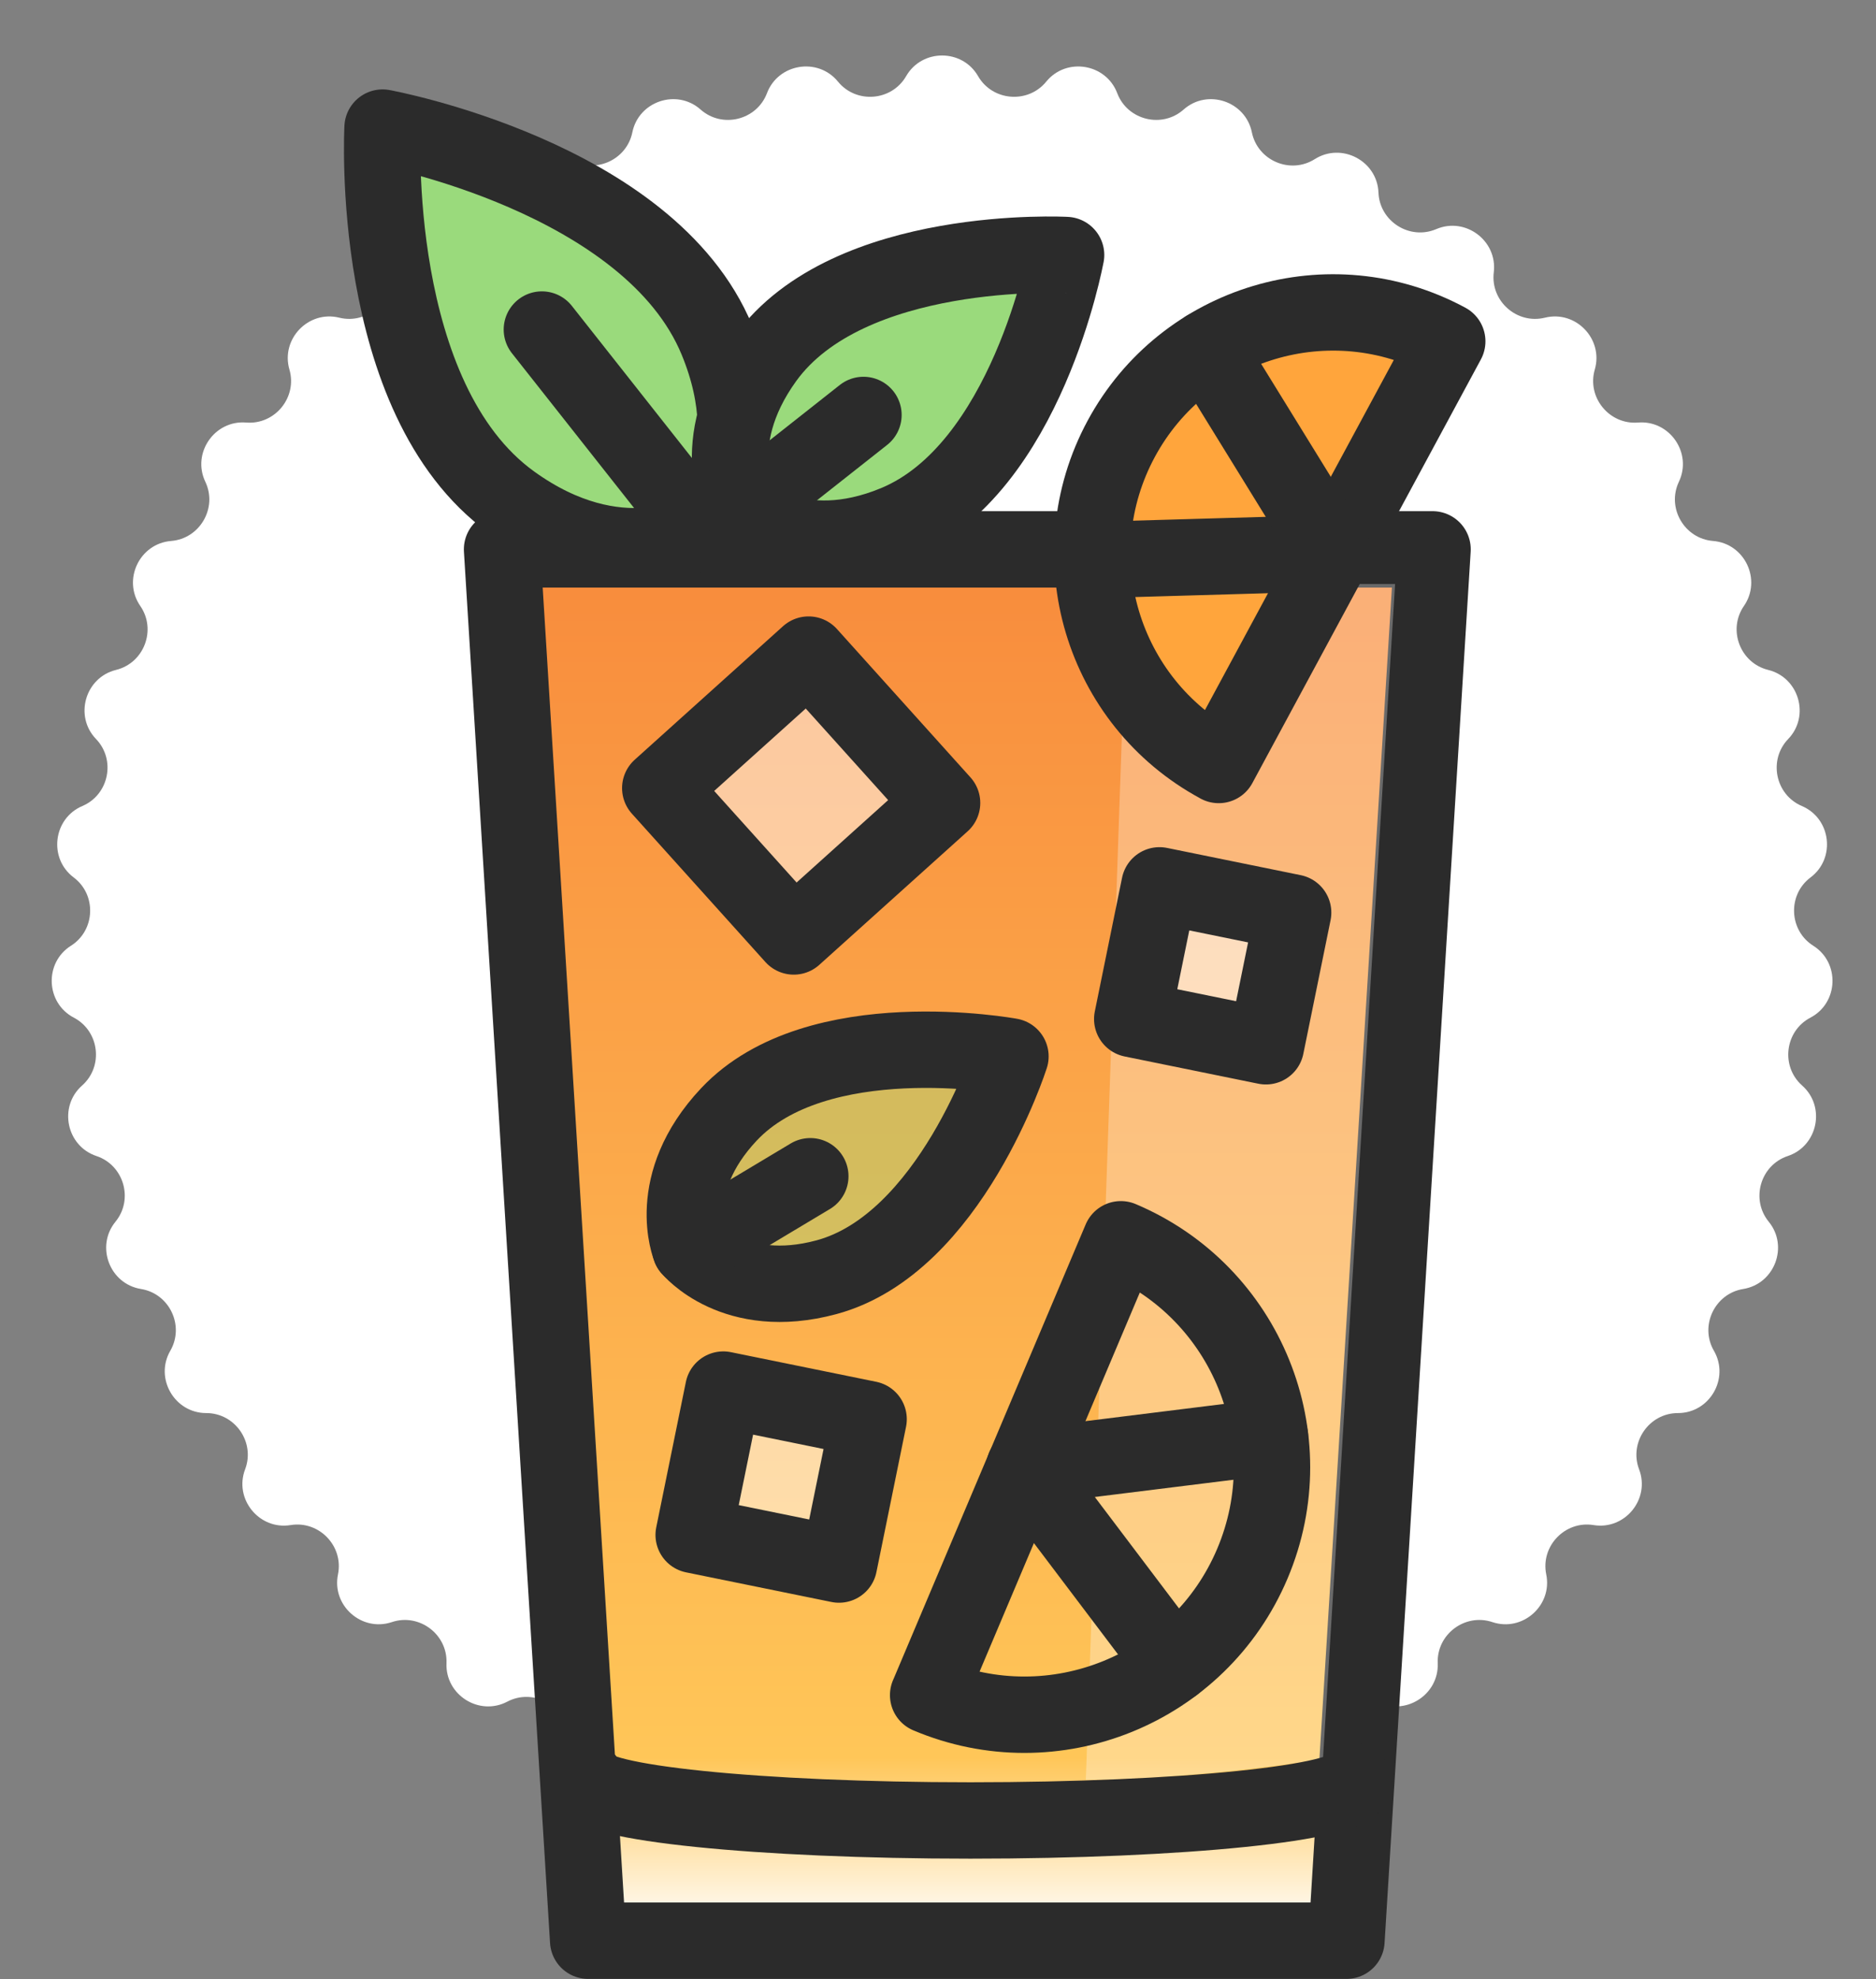 <svg width="182" height="192" viewBox="0 0 182 192" fill="none" xmlns="http://www.w3.org/2000/svg">
<rect x="0" y="0" width="182" height="192" fill="#808080" stroke="none"/>
<path d="M87.909 7.386C89.448 4.716 93.349 4.716 94.888 7.386V7.386C96.287 9.813 99.73 10.091 101.5 7.919V7.919C103.447 5.531 107.298 6.157 108.389 9.039V9.039C109.381 11.659 112.734 12.486 114.829 10.626V10.626C117.135 8.581 120.836 9.817 121.45 12.837V12.837C122.008 15.582 125.185 16.936 127.552 15.437V15.437C130.156 13.788 133.61 15.601 133.732 18.68V18.68C133.843 21.48 136.762 23.325 139.338 22.225V22.225C142.173 21.015 145.292 23.359 144.918 26.418V26.418C144.579 29.199 147.164 31.489 149.883 30.817V30.817C152.875 30.077 155.578 32.891 154.718 35.85V35.85C153.937 38.541 156.121 41.216 158.913 40.989V40.989C161.985 40.738 164.201 43.949 162.878 46.733V46.733C161.675 49.263 163.402 52.254 166.195 52.477V52.477C169.267 52.723 170.939 56.248 169.187 58.783V58.783C167.594 61.087 168.818 64.316 171.539 64.985V64.985C174.532 65.72 175.617 69.468 173.481 71.689V71.689C171.538 73.708 172.229 77.092 174.807 78.188V78.188C177.644 79.394 178.114 83.267 175.649 85.117V85.117C173.408 86.798 173.547 90.249 175.916 91.744V91.744C178.522 93.39 178.365 97.288 175.635 98.718V98.718C173.153 100.018 172.737 103.447 174.835 105.303V105.303C177.144 107.345 176.363 111.168 173.439 112.142V112.142C170.781 113.027 169.82 116.344 171.594 118.513V118.513C173.545 120.899 172.161 124.547 169.119 125.039V125.039C166.353 125.486 164.873 128.606 166.275 131.032V131.032C167.818 133.699 165.867 137.078 162.785 137.076V137.076C159.984 137.074 158.022 139.916 159.017 142.535V142.535C160.112 145.416 157.645 148.438 154.603 147.941V147.941C151.838 147.49 149.446 149.981 150.008 152.725V152.725C150.627 155.744 147.706 158.332 144.784 157.353V157.353C142.127 156.464 139.366 158.539 139.481 161.338V161.338C139.607 164.418 136.31 166.503 133.582 165.069V165.069C131.102 163.765 128.044 165.37 127.709 168.151V168.151C127.339 171.211 123.75 172.74 121.288 170.887V170.887C119.049 169.202 115.773 170.296 114.996 172.987V172.987C114.141 175.948 110.352 176.882 108.219 174.658V174.658C106.28 172.636 102.871 173.19 101.672 175.722V175.722C100.353 178.507 96.464 178.821 94.715 176.283V176.283C93.125 173.977 89.672 173.977 88.082 176.283V176.283C86.333 178.821 82.444 178.507 81.125 175.722V175.722C79.926 173.19 76.517 172.636 74.578 174.658V174.658C72.445 176.882 68.656 175.948 67.801 172.987V172.987C67.023 170.296 63.748 169.202 61.509 170.887V170.887C59.047 172.74 55.457 171.211 55.088 168.151V168.151C54.752 165.37 51.694 163.765 49.215 165.069V165.069C46.487 166.503 43.189 164.418 43.316 161.338V161.338C43.431 158.539 40.67 156.464 38.013 157.353V157.353C35.09 158.332 32.17 155.744 32.789 152.725V152.725C33.351 149.981 30.959 147.49 28.194 147.941V147.941C25.152 148.438 22.685 145.416 23.779 142.535V142.535C24.775 139.916 22.813 137.074 20.012 137.076V137.076C16.93 137.078 14.979 133.699 16.522 131.032V131.032C17.924 128.606 16.444 125.486 13.678 125.039V125.039C10.636 124.547 9.252 120.899 11.203 118.513V118.513C12.977 116.344 12.016 113.027 9.358 112.142V112.142C6.434 111.168 5.653 107.345 7.962 105.303V105.303C10.06 103.447 9.644 100.018 7.162 98.718V98.718C4.432 97.288 4.275 93.39 6.881 91.744V91.744C9.25 90.249 9.389 86.798 7.148 85.117V85.117C4.683 83.267 5.153 79.394 7.989 78.188V78.188C10.568 77.092 11.258 73.708 9.316 71.689V71.689C7.18 69.468 8.265 65.72 11.258 64.985V64.985C13.979 64.316 15.203 61.087 13.61 58.783V58.783C11.858 56.248 13.53 52.723 16.602 52.477V52.477C19.395 52.254 21.122 49.263 19.919 46.733V46.733C18.596 43.949 20.812 40.738 23.884 40.989V40.989C26.676 41.216 28.86 38.541 28.079 35.85V35.85C27.219 32.891 29.922 30.077 32.914 30.817V30.817C35.633 31.489 38.218 29.199 37.879 26.418V26.418C37.505 23.359 40.624 21.015 43.458 22.225V22.225C46.035 23.325 48.954 21.48 49.065 18.68V18.68C49.187 15.601 52.641 13.788 55.245 15.437V15.437C57.611 16.936 60.789 15.582 61.347 12.837V12.837C61.961 9.817 65.662 8.581 67.967 10.626V10.626C70.063 12.486 73.416 11.659 74.408 9.039V9.039C75.499 6.157 79.35 5.531 81.297 7.919V7.919C83.067 10.091 86.51 9.813 87.909 7.386V7.386Z" fill="white"/>
<path d="M130.625 188.26H57.061L48.707 53.291H138.979L130.625 188.26Z" fill="url(#paint0_linear_74_523)" stroke="#2B2B2B" stroke-width="7.41" stroke-linecap="round" stroke-linejoin="round"/>
<path d="M128.344 170.655L135.344 56.655H109.344L105.344 172.655C113.344 172.655 124.01 171.322 128.344 170.655Z" fill="white" fill-opacity="0.3"/>
<path d="M70.17 134.798L67.297 148.896L81.395 151.769L84.268 137.671L70.17 134.798Z" fill="white" fill-opacity="0.5" stroke="#2B2B2B" stroke-width="7.41" stroke-linecap="round" stroke-linejoin="round"/>
<path d="M112.487 85.884L109.844 98.852L122.811 101.495L125.454 88.527L112.487 85.884Z" fill="white" fill-opacity="0.5" stroke="#2B2B2B" stroke-width="7.41" stroke-linecap="round" stroke-linejoin="round"/>
<path d="M78.444 63.499L64.055 76.451L77.007 90.841L91.396 77.889L78.444 63.499Z" fill="white" fill-opacity="0.5" stroke="#2B2B2B" stroke-width="7.41" stroke-linecap="round" stroke-linejoin="round"/>
<path d="M90.043 164.437C102.253 169.601 116.338 163.885 121.502 151.675C126.666 139.465 120.95 125.38 108.74 120.216L90.047 164.437H90.043Z" stroke="#2B2B2B" stroke-width="7.41" stroke-linecap="round" stroke-linejoin="round"/>
<path d="M99.387 142.329L113.859 161.478" stroke="#2B2B2B" stroke-width="7.41" stroke-linecap="round" stroke-linejoin="round"/>
<path d="M123.209 139.369L99.387 142.329" stroke="#2B2B2B" stroke-width="7.41" stroke-linecap="round" stroke-linejoin="round"/>
<path d="M118.234 74.204C106.887 68.082 102.651 53.92 108.773 42.572C114.895 31.225 129.057 26.988 140.405 33.111L118.234 74.208V74.204Z" fill="#FFA53C" stroke="#2B2B2B" stroke-width="7.41" stroke-linecap="round" stroke-linejoin="round"/>
<path d="M129.316 53.655L105.98 54.33" stroke="#2B2B2B" stroke-width="7.41" stroke-linecap="round" stroke-linejoin="round"/>
<path d="M117.066 33.785L129.319 53.655" stroke="#2B2B2B" stroke-width="7.41" stroke-linecap="round" stroke-linejoin="round"/>
<path d="M131.316 172.784C131.316 174.889 114.678 176.595 94.152 176.595C73.626 176.595 56.988 174.889 56.988 172.784" stroke="#2B2B2B" stroke-width="7.41" stroke-linecap="round" stroke-linejoin="round"/>
<path d="M37.115 12.378C37.115 12.378 35.693 38.654 49.636 48.729C59.995 56.212 68.034 51.562 68.038 51.558C68.038 51.558 74.432 44.819 69.56 33.003C63 17.105 37.115 12.378 37.115 12.378Z" fill="#9ADA7C" stroke="#2B2B2B" stroke-width="7.41" stroke-linecap="round" stroke-linejoin="round"/>
<path d="M68.032 51.558L52.57 31.968" stroke="#2B2B2B" stroke-width="7.41" stroke-linecap="round" stroke-linejoin="round"/>
<path d="M103.427 24.739C103.427 24.739 82.334 23.6 74.244 34.791C68.237 43.106 71.971 49.562 71.971 49.562C71.971 49.562 77.384 54.695 86.865 50.785C99.631 45.521 103.423 24.739 103.423 24.739H103.427Z" fill="#9ADA7C" stroke="#2B2B2B" stroke-width="7.41" stroke-linecap="round" stroke-linejoin="round"/>
<path d="M71.973 49.561L83.769 40.253" stroke="#2B2B2B" stroke-width="7.41" stroke-linecap="round" stroke-linejoin="round"/>
<path d="M98.029 102.477C98.029 102.477 79.259 99.012 70.714 108.105C64.365 114.86 66.964 121.079 66.964 121.079C66.964 121.079 71.22 126.308 80.171 123.9C92.221 120.661 98.029 102.477 98.029 102.477Z" fill="#9ADA7C" fill-opacity="0.4" stroke="#2B2B2B" stroke-width="7.41" stroke-linecap="round" stroke-linejoin="round"/>
<path d="M66.961 121.079L78.612 114.102" stroke="#2B2B2B" stroke-width="7.41" stroke-linecap="round" stroke-linejoin="round"/>
<defs>
<linearGradient id="paint0_linear_74_523" x1="93.843" y1="53.291" x2="93.843" y2="184.989" gradientUnits="userSpaceOnUse">
<stop stop-color="#F88B3C"/>
<stop offset="0.89" stop-color="#FFC658"/>
<stop offset="1" stop-color="#FFF7E7"/>
</linearGradient>
</defs>
</svg>
